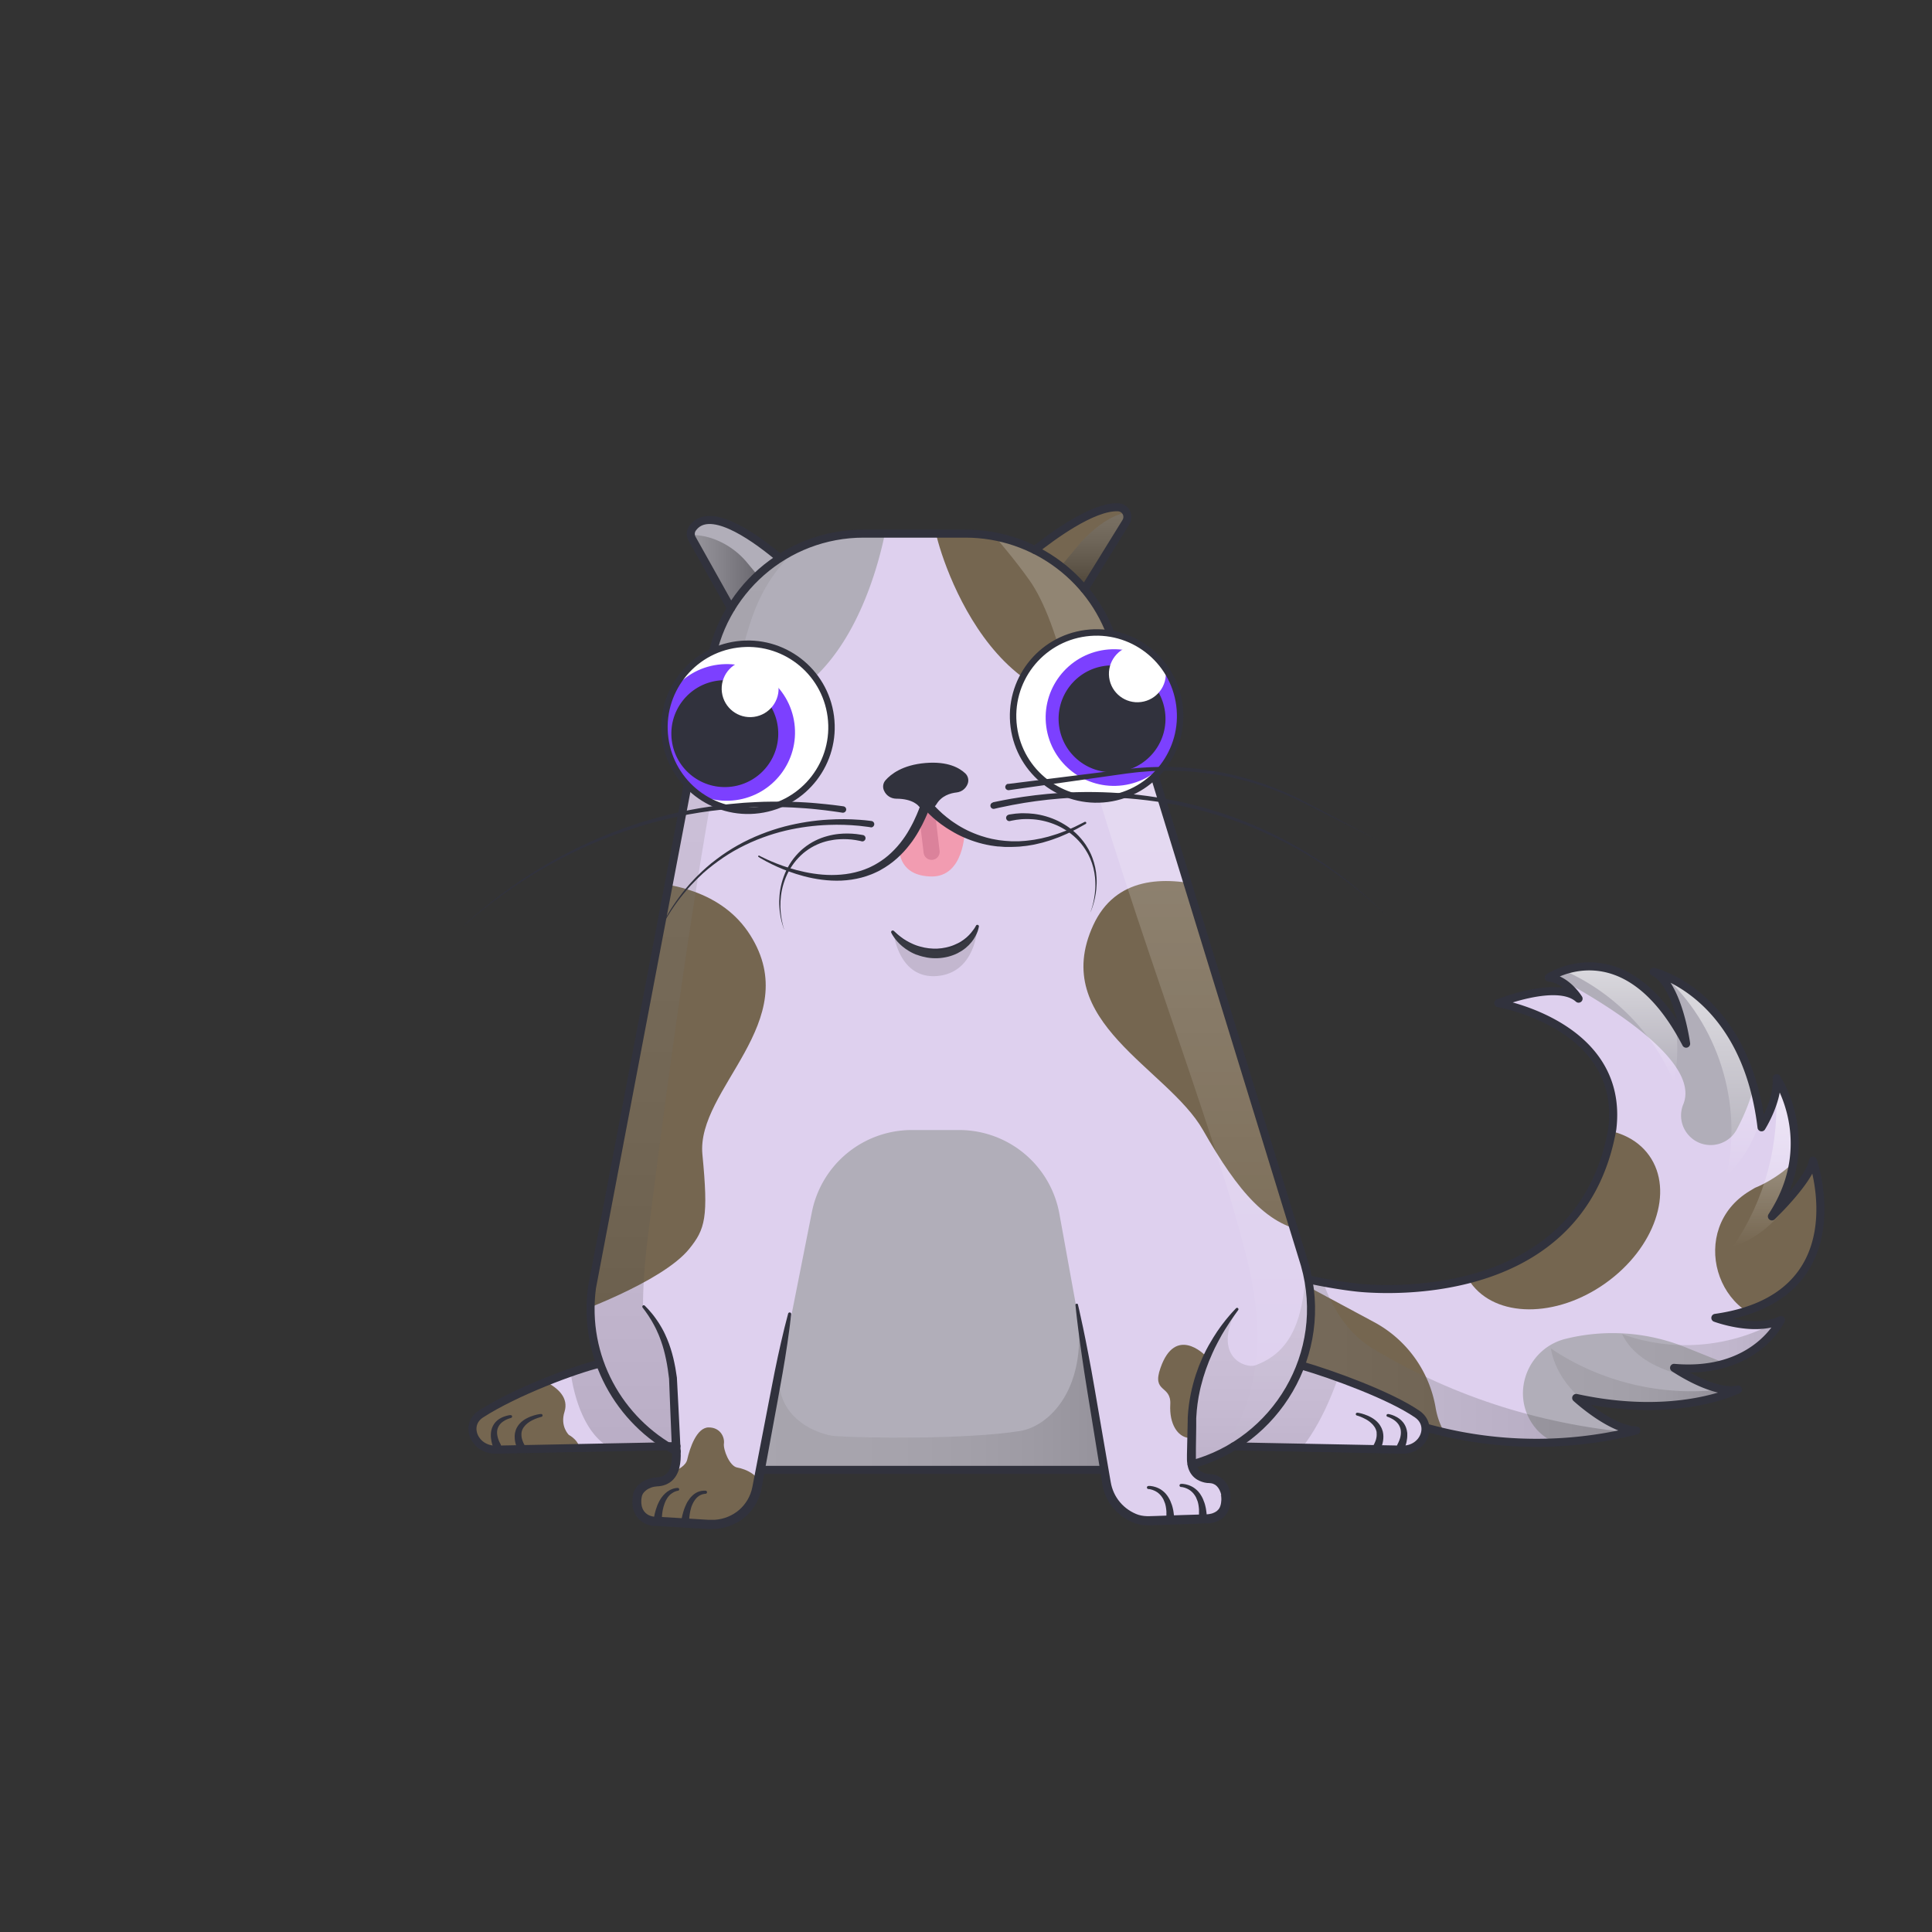 <svg xmlns="http://www.w3.org/2000/svg" viewBox="0 0 3000 3000" xmlns:xlink="http://www.w3.org/1999/xlink"><rect x="0" y="0" width="3000" height="3000" fill="#333333" stroke="none"/><g id="tailFur"><clipPath id="tailFurClipPath"><path d="M1942.6 1959.2c69 30 162.4 39.9 162.4 39.9s347.1 45 398.6-246c19.5-161.9-177.1-195.4-177.1-195.4s91.8-36.7 124.7-7c0 0-18.5-30.3-46.3-32.7 0 0 118.2-79.9 213.3 102.6 0 0-12.3-93-50.5-111.6 0 0 142.5 32.6 167.6 241.5 0 0 26.3-41.6 23.4-76.4 0 0 67.9 99.8-7.3 214.7 0 0 58.9-56.3 63.7-86.5 0 0 73.9 212.1-151.5 244.1 0 0 61.2 22.9 101.8 3.3 0 0-39.1 85.3-165.9 74.3 0 0 61.7 42.1 99.3 33.5 0 0-93.2 47.7-251.3 13.2 0 0 53.6 49.5 93.2 50.5l-10.5 2.6a635.5 635.5 0 0 1-345.6-16.1l-151-50.4-90.9-37.1v-161z" fill="none" stroke="#31323d" stroke-linecap="round" stroke-linejoin="round" stroke-width="12.5"></path></clipPath><g clip-path="url(#tailFurClipPath)"><path fill="#ded0ee" d="M1904 1480.4h939v765.57h-939z"></path><path d="M2379.2 2210.6c13.7 20.5 36.8 35.8 74.9 37l306-98.1-143.3-57.6a302.9 302.9 0 0 0-185.6-13c-58 14.3-85.2 82.1-52 131.7z" fill="#b1aeb9"></path><path d="M2133.4 2052.8a186.5 186.5 0 0 1 95.9 133.5l.2 1.2c8.5 46.6 42 70.9 42 70.9l-355.7 7.4 33.2-312z" fill="#756650"></path><path d="M2384.6 1500.6s265.4 126.7 229.1 214.4a45.6 45.6 0 0 0 7.5 46.7c20.9 24.8 60.2 20.7 75.6-7.8 37.1-68.8 74.4-198.6-35.2-358.4z" fill="#b1aeb9"></path><path d="M2725.2 1844.4s129.5-48 105.5-186l36 186-90.1 210h-.3c-113.2 2.6-156.3-146.8-59.3-205.1z" fill="#756650"></path><ellipse cx="2422.2" cy="1893.1" rx="170.2" ry="122.2" transform="rotate(-35.4 2421.987 1893.136)" fill="#756650"></ellipse></g><g id="tailShadow"><defs><clipPath id="tailShadowClipPath"><path fill="none" d="M1942.6 1959.2c69 30 162.4 39.9 162.4 39.9s347.1 45 398.6-246c19.5-161.9-177.1-195.4-177.1-195.4s91.8-36.7 124.7-7c0 0-18.5-30.3-46.3-32.7 0 0 118.2-79.9 213.3 102.6 0 0-12.3-93-50.5-111.6 0 0 142.5 32.6 167.6 241.5 0 0 26.3-41.6 23.4-76.4 0 0 67.9 99.8-7.3 214.7 0 0 58.9-56.3 63.7-86.5 0 0 73.9 212.1-151.5 244.1 0 0 61.2 22.9 101.8 3.3 0 0-39.1 85.3-165.9 74.3 0 0 61.7 42.1 99.3 33.5 0 0-93.2 47.7-251.3 13.2 0 0 53.6 49.5 93.2 50.5l-10.5 2.6a635.5 635.5 0 0 1-345.6-16.1l-151-50.4-90.9-37.1v-161z"></path></clipPath><linearGradient id="tailShadowGradient" x1="2504.56" x2="2504.56" y1="1680.75" y2="1448.67" gradientUnits="userSpaceOnUse"><stop offset="0" stop-color="#fff" stop-opacity="0"></stop><stop offset=".72" stop-color="#fff"></stop></linearGradient><linearGradient id="tailShadowGradient2" x1="1665.26" x2="2549.1" y1="2120.22" y2="2120.22" gradientUnits="userSpaceOnUse"><stop offset="0" stop-color="gray"></stop><stop offset=".27" stop-color="#7d7d7d"></stop><stop offset=".46" stop-color="#747474"></stop><stop offset=".64" stop-color="#646464"></stop><stop offset=".8" stop-color="#4d4d4d"></stop><stop offset=".95" stop-color="#303030"></stop><stop offset="1" stop-color="#242424"></stop></linearGradient><linearGradient id="tailShadowGradient3" x1="2662.04" x2="2662.04" y1="1826.32" y2="1468.7" href="#tailShadowGradient" xlink:href="#tailShadowGradient"></linearGradient><linearGradient id="tailShadowGradient4" x1="2751.27" x2="2751.27" y1="1935.67" y2="1592.06" href="#tailShadowGradient" xlink:href="#tailShadowGradient"></linearGradient><linearGradient id="tailShadowGradient5" x1="2518.86" x2="2807.7" y1="2094.95" y2="2094.95" href="#tailShadowGradient2" xlink:href="#tailShadowGradient2"></linearGradient><linearGradient id="tailShadowGradient6" x1="2408.12" x2="2697.59" y1="2162.15" y2="2162.15" href="#tailShadowGradient2" xlink:href="#tailShadowGradient2"></linearGradient></defs><g style="isolation:isolate"><path fill="none" d="M3000 3010L0 3000V0l3000 10v3000"></path><path fill="none" d="M3000 3010L0 3000V0l3000 10v3000"></path><g clip-path="url(#tailShadowClipPath)" data-name="TAIL 02"><path fill="url(#tailShadowGradient)" d="M2413.6 1500.9c82.9 31.3 151.8 98 185.8 179.8 7.6-39.8 7.4-81.7-5-120.3s-37.8-73.7-73-93.9-80.2-24.3-116.8-6.8" opacity=".5" style="mix-blend-mode:overlay"></path><path fill="url(#tailShadowGradient3)" d="M2581.6 1513.1c86.1 76.2 125.5 201.4 98.7 313.2 49.5-46 69.9-118.6 59.7-185.4s-48.5-127.4-99.1-172.2" opacity=".5" style="mix-blend-mode:overlay"></path><path fill="url(#tailShadowGradient4)" d="M2756.9 1685.6c7.8 87.6-16 177.7-66 250.1 63.9-20.6 108-84 118-150.4s-9.7-134.4-41.9-193.3" opacity=".5" style="mix-blend-mode:overlay"></path><path fill="url(#tailShadowGradient2)" d="M2042 1944.9c13.2 65.6 41.6 120.5 90.7 149.8 128.8 76.8 266.9 119.3 416.4 131.2.7 41.4-25.3 79.9-59.4 103.5s-75.3 34.3-116.1 41.5c-194.7 34.1-402.2-7.1-567.5-115.6-56.1-36.8-109.5-84.1-131.1-147.6-20.8-61.3-7.3-133.1 34.4-182.6s110.1-75.1 174.1-64.9" opacity=".25" style="mix-blend-mode:multiply"></path><path fill="url(#tailShadowGradient5)" d="M2753.1 2055.2c-71.1 38-158.6 44.1-234.2 16.3 9.3 20.4 27.2 35.9 46.9 46.4s41.6 16.6 63.2 22.4c28.7 7.7 58 15.1 87.7 13.7s60.3-13 77.9-36.9 18.3-61.1-3.5-81.3" opacity=".25" style="mix-blend-mode:multiply"></path><path fill="url(#tailShadowGradient6)" d="M2672.3 2157.6c-91.9 11.2-187.6-11.9-264.2-63.8 7.8 45.4 43.4 81.8 83.4 104.6 52.2 29.8 116.2 41.3 173.8 24.1 13.9-4.2 29-11.8 32.3-25.9" opacity=".25" style="mix-blend-mode:multiply"></path></g></g></g></g><g id="tail"><path d="M1942.6 1959.2c69 30 162.4 39.9 162.4 39.9s347.1 45 398.6-246c19.5-161.9-177.1-195.4-177.1-195.4s91.8-36.7 124.7-7c0 0-18.5-30.3-46.3-32.7 0 0 118.2-79.9 213.3 102.6 0 0-12.3-93-50.5-111.6 0 0 142.5 32.6 167.6 241.5 0 0 26.3-41.6 23.4-76.4 0 0 67.9 99.8-7.3 214.7 0 0 58.9-56.3 63.7-86.5 0 0 73.9 212.1-151.5 244.1 0 0 61.2 22.9 101.8 3.3 0 0-39.1 85.3-165.9 74.3 0 0 61.7 42.1 99.3 33.5 0 0-93.2 47.7-251.3 13.2 0 0 53.6 49.5 93.2 50.5l-10.5 2.6a635.5 635.5 0 0 1-345.6-16.1l-151-50.4-90.9-37.1v-161z" fill="none" stroke="#31323d" stroke-linecap="round" stroke-linejoin="round" stroke-width="12.5" data-name="TAIL 02"></path></g><g id="bodyFur"><clipPath id="furClipPath"><path fill="none" d="M1211.5 866.4a240.2 240.2 0 0 1 129.5-37.8h158.2A240.5 240.5 0 0 1 1607 854c24.5-19.2 89.4-68.2 129.3-66.3a15 15 0 0 1 12.1 22.9L1684 914.8a240.5 240.5 0 0 1 47.2 89.2l295.1 960.1a248.1 248.1 0 0 1-6.4 155.9l.8.3c47.5 13.8 136.8 46.1 179.8 75.5 26.1 17.8 10.1 55.9-23.2 55.3l-261.6-5a246.8 246.8 0 0 1-65.3 28c2.8 13.3 12.3 21 28.1 21.9 18.2 1 23.7 18.6 24.5 25.5 2.3 21.2-5.8 34.7-27.9 36.9l-91.8 3a53.5 53.5 0 0 1-22.3-4 71.6 71.6 0 0 1-43.1-54.3l-3.5-20.7h-533.5l-5 26.6a71.4 71.4 0 0 1-8.8 23.9c-13.4 22.8-38.9 35.7-65.3 34.1l-84.3-5c-21.4-1.6-31.9-18.9-27.2-40.4 2.5-11.1 15.1-20.3 30.6-21.1 23.3-1.2 30.3-20.2 29.9-43.6v-3.3q-7.1-3.7-13.9-7.9L770 2251c-33.3.6-49.7-38.2-23.2-55.3 54-34.9 146.4-69.2 184.5-78.3l.6-.2a248.9 248.9 0 0 1-12.6-117.6l182.9-961.4a240.3 240.3 0 0 1 33-93.8l-60.5-108.1a15 15 0 0 1 .9-16c24.9-34.9 89.3 8.5 130.8 42.6z"></path></clipPath><g clip-path="url(#furClipPath)"><path fill="#ded0ee" d="M724.1 562.8h1509.4v1824.09H724.1z"></path><path fill="#b1aeb9" d="M1377.7 808.4s-55.6 397.1-350.9 271.1-16.3-333-16.3-333l251-65.7 11.7 2.2a128.8 128.8 0 0 1 104.6 125.4z"></path><path fill="#756650" d="M1452.2 822.7c7.7 44.9 103.5 351.1 347.9 246.9 295.4-126 16.3-333 16.3-333l-306.2-81.1c-52.7 33.3-65.7 122.3-58 167.2zm-612.9 563.1s239.9-69 325.5 66-84 238.8-74.1 340.9c9.5 97.8 4.5 115.8-20.7 146.8-42.5 52.3-183.6 102-183.6 102zm1158.9 43.7s-231.6-142.9-300.6 7.1 115.6 222 170.3 318 101.3 151.6 168 158.3-37.7-483.4-37.7-483.4z"></path><path fill="#b1aeb9" d="M1156.9 2405.5l103.8-523.4a158.2 158.2 0 0 1 155.2-127.4h73.4a158.2 158.2 0 0 1 155.7 130l90.4 499.1z"></path><path fill="#756650" d="M809.3 2132.1s80.7 16.7 67.3 60c-7.3 22.7 6.7 36 6.7 36s19.3 10 16 26-189.8 19.8-189.8 19.8l-16-127.8zm1061.5-28s-45.6-46.7-68.8 20c-13.9 39.3 16.9 26 15.2 56.7s11.6 50 28.3 52-4.1-83.7 25.3-128.7zm-849.3 188.7s41.6-8.3 45.6-26.3 14.7-50 33.3-50 25 15.7 23.7 25 8.7 35.3 20.7 37.3 40.8 12.4 37.7 39.5-46.4 81.1-46.4 81.1l-166-26.7-5.3-60.2z"></path></g></g><g id="shadow"><defs><clipPath id="shadowClipPath"><path fill="none" d="M1211.5 866.4a240.2 240.2 0 0 1 129.5-37.8h158.2A240.5 240.5 0 0 1 1607 854c24.5-19.2 89.4-68.2 129.3-66.3a15 15 0 0 1 12.1 22.9L1684 914.8a240.5 240.5 0 0 1 47.2 89.2l295.1 960.1a248.1 248.1 0 0 1-6.4 155.9l.8.3c47.5 13.8 136.8 46.1 179.8 75.5 26.1 17.8 10.1 55.9-23.2 55.3l-261.6-5a246.8 246.8 0 0 1-65.3 28c2.8 13.3 12.3 21 28.1 21.9 18.2 1 23.7 18.6 24.5 25.5 2.3 21.2-5.8 34.7-27.9 36.9l-91.8 3a53.5 53.5 0 0 1-22.3-4 71.6 71.6 0 0 1-43.1-54.3l-3.5-20.7h-533.5l-5 26.6a71.4 71.4 0 0 1-8.8 23.9c-13.4 22.8-38.9 35.7-65.3 34.1l-84.3-5c-21.4-1.6-31.9-18.9-27.2-40.4 2.5-11.1 15.1-20.3 30.6-21.1 23.3-1.2 30.3-20.2 29.9-43.6v-3.3q-7.1-3.7-13.9-7.9L770 2251c-33.3.6-49.7-38.2-23.2-55.3 54-34.9 146.4-69.2 184.5-78.3l.6-.2a248.9 248.9 0 0 1-12.6-117.6l182.9-961.4a240.3 240.3 0 0 1 33-93.8l-60.5-108.1a15 15 0 0 1 .9-16c24.9-34.9 89.3 8.5 130.8 42.6z"></path></clipPath><linearGradient id="shadowLinearGradient" x1="1180.91" x2="1714.46" y1="2153.98" y2="2153.98" gradientUnits="userSpaceOnUse"><stop offset="0" stop-color="gray"></stop><stop offset=".27" stop-color="#7d7d7d"></stop><stop offset=".46" stop-color="#747474"></stop><stop offset=".64" stop-color="#646464"></stop><stop offset=".8" stop-color="#4d4d4d"></stop><stop offset=".95" stop-color="#303030"></stop><stop offset="1" stop-color="#242424"></stop></linearGradient><linearGradient id="shadowLinearGradient2" x1="1713.27" x2="1713.27" y1="794.55" y2="927.94" gradientUnits="userSpaceOnUse"><stop offset="0" stop-color="gray"></stop><stop offset=".14" stop-color="#797979"></stop><stop offset=".35" stop-color="#646464"></stop><stop offset=".6" stop-color="#434343"></stop><stop offset=".89" stop-color="#141414"></stop><stop offset="1"></stop></linearGradient><linearGradient id="shadowLinearGradient3" x1="1028.58" x2="1028.58" y1="855.47" y2="2254.41" href="#shadowLinearGradient" xlink:href="#shadowLinearGradient"></linearGradient><linearGradient id="shadowLinearGradient4" x1="1971.82" x2="1971.82" y1="1970.17" y2="2305.13" href="#shadowLinearGradient" xlink:href="#shadowLinearGradient"></linearGradient><linearGradient id="shadowLinearGradient5" x1="1041.15" x2="1175.15" y1="888.73" y2="888.73" href="#shadowLinearGradient2" xlink:href="#shadowLinearGradient2"></linearGradient></defs><g clip-path="url(#shadowClipPath)" style="mix-blend-mode:multiply"><path fill="url(#shadowLinearGradient)" d="M1213.2 2110.7c-22.2 91.8 60.8 117.5 83.2 119.2 41.2 3.1 203.6 5.6 287.7-7.9 43.8-7 109.2-65.4 87.3-196.3l43 256.8h-533.5z" opacity=".2"></path><path fill="url(#shadowLinearGradient3)" d="M1233.2 855.5c-66 66-73.4 124.2-101.7 248-48.7 214.1-107.5 671.9-126.3 823.4a910.2 910.2 0 0 0-6.8 98.4v3.4c23.5 26 47.6 88.8 52.6 176.8l1.3 49s-31.3-.8-81-.8c-62 0-110.8-111.7-79.2-278.2 28.4-149.5-68-915.5-68-915.5l282.1-44.3s16-102.2 127-160.2z" opacity=".2"></path><path fill="url(#shadowLinearGradient4)" d="M1854.3 2157.4s29.9-91.4 66.3-124.9c-39.4 75 14.1 92.7 28.1 87.7 53.7-19.2 75-66.7 79.2-150l65.3 116.3s-55 256-204 214l-38.7-18.1z" opacity=".2"></path><path fill="url(#shadowLinearGradient2)" d="M1781.2 799.5s-38-26-102 41.5l-33.7 40.5 56.1 46.5z" opacity=".4" style="mix-blend-mode:multiply"></path><path fill="url(#shadowLinearGradient5)" d="M1041.2 839.5s27.5-18.9 71.6-.8a122.7 122.7 0 0 1 47.5 35.2l14.9 17.9-37.7 54.9z" opacity=".4" style="mix-blend-mode:multiply"></path></g></g><g id="highlight"><defs><clipPath id="highlightClipPath"><path fill="none" d="M1211.5 866.4a240.2 240.2 0 0 1 129.5-37.8h158.2A240.5 240.5 0 0 1 1607 854c24.5-19.2 89.4-68.2 129.3-66.3a15 15 0 0 1 12.1 22.9L1684 914.8a240.5 240.5 0 0 1 47.2 89.2l295.1 960.1a248.1 248.1 0 0 1-6.4 155.9l.8.3c47.5 13.8 136.8 46.1 179.8 75.5 26.1 17.8 10.1 55.9-23.2 55.3l-261.6-5a246.8 246.8 0 0 1-65.3 28c2.8 13.3 12.3 21 28.1 21.9 18.2 1 23.7 18.6 24.5 25.5 2.3 21.2-5.8 34.7-27.9 36.9l-91.8 3a53.5 53.5 0 0 1-22.3-4 71.6 71.6 0 0 1-43.1-54.3l-3.5-20.7h-533.5l-5 26.6a71.4 71.4 0 0 1-8.8 23.9c-13.4 22.8-38.9 35.7-65.3 34.1l-84.3-5c-21.4-1.6-31.9-18.9-27.2-40.4 2.5-11.1 15.1-20.3 30.6-21.1 23.3-1.2 30.3-20.2 29.9-43.6v-3.3q-7.1-3.7-13.9-7.9L770 2251c-33.3.6-49.7-38.2-23.2-55.3 54-34.9 146.4-69.2 184.5-78.3l.6-.2a248.9 248.9 0 0 1-12.6-117.6l182.9-961.4a240.3 240.3 0 0 1 33-93.8l-60.5-108.1a15 15 0 0 1 .9-16c24.9-34.9 89.3 8.5 130.8 42.6z"></path></clipPath><linearGradient id="highlightLinearGradient" x1="1844.99" x2="1844.99" y1="2256.39" y2="835.98" gradientUnits="userSpaceOnUse"><stop offset="0" stop-color="#fff" stop-opacity="0"></stop><stop offset=".72" stop-color="#fff"></stop></linearGradient></defs><g clip-path="url(#highlightClipPath)" opacity=".2" style="mix-blend-mode:overlay"><path fill="url(#highlightLinearGradient)" d="M1547.8 836.6s29 33.5 51 64.8 44.1 86.3 65.6 181c58.9 258.7 229.4 683.2 275.5 888s-51.2 286-51.2 286l61.1-35.5s63-74.8 72.5-107.6c20.8-71.9 139-33 117.2-147.7-31.7-166.5-305.7-970.5-305.7-970.5s-123.4-29.9-151.2-79.3c-20.7-36.8-73.2-64.7-124.1-79.9z"></path></g></g><g id="body"><path fill="none" stroke="#31323D" stroke-width="12.5" stroke-miterlimit="10" d="M1714.5 2282.4h-533.6m-130.2-28.7c-89.2-47.1-145.7-146.2-131.5-254.1l182.9-961.4c15.8-119.9 118-209.6 238.9-209.6h158.2c107.8 0 202.5 71.6 231.9 175.4l295.1 960.1c39 137.9-45.2 275-175.8 309.9" stroke-linecap="round"></path><path fill="#31323D" d="M1228.6 2040.8c-1.7 15.3-3.8 30.4-6 45.6l-3.5 22.7-3.8 22.6c-2.6 15.1-5.4 30.1-8.1 45.2l-8.3 45.1-16.6 90.3c-.8 4.1-2 8.2-3.5 12.1-1.5 3.9-3.3 7.8-5.4 11.4-4.2 7.3-9.6 13.9-16 19.4-12.9 11.1-29 17.6-45.9 18.8l-6.3.2h-6.1l-11.5-.7-22.9-1.3-45.8-2.8h-4.7l-1.8-.3c-2.3-.4-4.5-1-6.7-1.7-4.6-1.6-8.7-4.1-12.3-7.3-3.6-3.3-6.4-7.3-8.3-11.7-1.8-4.3-2.9-8.9-3.1-13.5-.2-4.4.1-8.9 1-13.2l.2-.8v-1.7l.3-1.1c.4-1.2.9-2.4 1.5-3.6 1.1-2.2 2.5-4.3 4.1-6.2 3.1-3.6 6.8-6.6 11-8.8 4-2.1 8.3-3.6 12.7-4.5 2.2-.4 4.4-.8 6.6-.9l2.7-.2 2.1-.3c1.5-.3 2.9-.7 4.3-1.2 1.3-.5 2.6-1.1 3.8-1.9 4.6-3 7.7-8.4 9.4-14.8 1.6-6.8 2.2-13.8 1.8-20.8l-.9-22.9-1.9-45.9c-.6-15.3-1.3-30.6-1.8-45.9v.5c-.6-5-1.3-9.9-2-14.9-.4-2.5-.8-4.9-1.2-7.4s-.9-4.9-1.4-7.3-1-4.9-1.6-7.3l-1.8-7.2c-1.3-4.8-2.7-9.5-4.4-14.2-.8-2.3-1.7-4.6-2.6-6.9s-1.8-4.6-2.9-6.8l-1.5-3.4-1.6-3.3-1.7-3.3-1.8-3.3-1.8-3.2-1.9-3.2-4-6.3c-1.4-2.1-2.8-4.1-4.3-6.2l-2.2-3-2.3-3c-.8-.9-.7-2.3.2-3.2s2.3-.7 3.2.2l5.4 5.6c1.7 1.9 3.4 3.9 5.1 5.9 1.7 2 3.3 4 4.8 6.1l2.3 3.2 2.2 3.2c1.5 2.2 2.9 4.3 4.2 6.6l2 3.4 1.9 3.4c1.3 2.3 2.4 4.6 3.5 7 1.1 2.4 2.2 4.7 3.2 7.2 2 4.8 3.8 9.7 5.4 14.7 1.6 5 3 10 4.2 15 .6 2.5 1.2 5.1 1.7 7.6s1.1 5.1 1.5 7.6c.9 5.1 1.7 10.2 2.4 15.3v.5c.9 15.3 1.6 30.6 2.4 45.8l2.3 45.8 1.1 22.9c.2 4.1.2 8.2-.1 12.3-.3 4.2-.9 8.4-1.9 12.5-.5 2.1-1.2 4.2-2 6.3-.9 2.1-1.9 4.2-3.1 6.2-2.5 4.1-5.8 7.7-9.8 10.4-4 2.6-8.5 4.5-13.2 5.3l-3.5.5-3 .2c-1.6.1-3.1.3-4.7.6-3.1.6-6 1.7-8.8 3.2-2.6 1.4-5 3.3-6.9 5.5-.9 1-1.6 2.1-2.2 3.3-.6 1.2-1 2.4-1.2 3.7-.7 3.2-.9 6.4-.7 9.6.2 3 .8 5.9 2 8.7 1.1 2.6 2.8 5 4.9 6.9 2.1 1.9 4.6 3.4 7.3 4.3 1.4.5 2.9.8 4.4 1.1l1 .2h3.9l45.8 2.7 22.9 1.4 11.5.7h10.5c13.8-.9 27-6.2 37.6-15.2 5.2-4.5 9.6-9.8 13.1-15.7 3.5-6 6-12.4 7.4-19.2l17.4-90.1 8.7-45.1c2.9-15 5.8-30 8.8-45l4.7-22.5 5-22.4c3.4-14.9 7-29.8 11-44.6.2-1.4 1.4-2.3 2.7-2.2s2.4 1.5 2.2 2.9z"></path><path fill="#31323D" d="M1095.2 2319.6h-.5l-1.7.2c-2 .3-4 1-5.8 2-2.6 1.4-4.8 3.2-6.7 5.5-1.1 1.3-2 2.6-2.9 4-.9 1.5-1.7 3-2.4 4.6l-.5 1.2-.5 1.2-.5 1.2-.4 1.3c-.5 1.7-.9 3.4-1.3 5l-.5 2.4c-.2.8-.3 1.6-.4 2.4s-.4 3-.6 4.4-.2 2.6-.3 3.7-.1 2.1-.2 2.9v2.7c.2 3.5-2.4 6.5-5.9 6.7-3.5.2-6.5-2.4-6.7-5.9 0-.5 0-1 .1-1.5 0-.3.1-.5.1-.8l.5-2.7c.2-.9.3-1.9.6-3.1s.5-2.6.9-4.1.8-3.1 1.3-4.8l.8-2.6.9-2.7c.7-1.8 1.4-3.7 2.3-5.5l.6-1.4.7-1.4.7-1.4.8-1.4c1.1-1.8 2.3-3.5 3.6-5.2 1.3-1.6 2.7-3.1 4.2-4.5 2.7-2.5 5.9-4.5 9.4-5.8 2.5-.9 5.1-1.4 7.7-1.5h3.1c1.3.1 2.3 1.3 2.2 2.7-.2 1.4-1.4 2.3-2.7 2.2zm-42.5-4.7h-.6l-1.6.4-2.5.9-.7.3-.8.4-1.6.9-1.7 1.1-1.7 1.3-.9.7-.8.8-1.6 1.7-1.5 2-.7 1-.6 1.1-1.3 2.2-1.1 2.4c-.3.8-.7 1.6-1 2.4l-.8 2.5-.8 2.4-.6 2.5c-.4 1.5-.8 3.1-1 4.7l-.6 4.3c-.2 1.2-.3 2.5-.3 3.7l-.2 2.8-.2 2.5v.4c.2 3.5-2.5 6.4-6 6.6-3.5.2-6.4-2.5-6.6-6 0-.5 0-.9.1-1.4 0-.3.1-.5.1-.8l.5-2.7.6-3.1c.3-1.2.4-2.5.9-4l1.3-4.7c.5-1.8 1.1-3.5 1.8-5.2l1-2.7 1.3-2.7 1.3-2.7c.5-.9 1.1-1.8 1.6-2.7l1.7-2.6 1.9-2.4.9-1.2 1.1-1.1 2.1-2.1 2.2-1.8 1.1-.9 1.2-.7 2.2-1.4 2.2-1.1 2.1-.8 1-.4 1-.3c1.1-.3 2.1-.5 3.2-.7l2.2-.2h.8c1.2-.1 2.3.8 2.4 2 .1 1.2-.8 2.3-2 2.4zm621-289.7l2.2 9.4c1.4 6.1 3.4 15.1 5.8 26.6 1.2 5.7 2.5 12.1 3.9 19l4.4 22.5 4.8 25.6 5 28.4 23.3 135.3c1.1 6.1 2 12.8 3.6 17.8 1.7 5.5 4.1 10.8 7.2 15.7 6.3 10 15.3 18.1 25.9 23.4l4.1 1.9 1.1.4 1 .4 2 .7c2.7.8 5.6 1.4 8.4 1.7l4.3.3h4.6l10-.3 40.1-1.4 39.4-1.2 2.5-.3 1.2-.2.9-.2 1.9-.4 1.9-.6c2.4-.8 4.5-2 6.5-3.5 1.8-1.5 3.3-3.3 4.3-5.4.2-.6.6-1.1.7-1.7l.6-1.8c.4-1.3.6-2.6.8-3.9.2-1.4.3-2.7.4-4.1v-2.1s0-1.4-.1-2.2l-.2-2.2v-.3c0 .2-.2.3-.3.2-.2 0-.3-.2-.2-.3 0-.2.2-.3.3-.2.1 0 .2.1.2.2v-1.6l-.2-.8-.2-.9c-.1-.6-.4-1.3-.6-1.9-1.7-5-4.7-9.3-8.4-11.7-2-1.2-4.1-2-6.4-2.3l-1.8-.2-2.6-.2h-1.2l-1.5-.2-2.9-.5c-3.8-.9-7.5-2.3-10.9-4.2-3.5-2-6.6-4.7-9.1-8-2.4-3.1-4.1-6.7-5.3-10.4-1-3.5-1.7-7.1-1.9-10.7-.1-.9-.1-1.7-.1-2.6v-7.2l.2-9.1.8-35.4.2-8.6v-4.6l.3-4.2.3-4.2c.1-1.4.2-2.7.4-4.2l1-8.4c1.5-10.6 3.6-21.1 6.4-31.5 2.5-9.5 5.6-18.8 9.1-28l2.7-6.4c.9-2.1 1.7-4.2 2.7-6.2l2.8-5.9c.9-1.9 1.8-3.9 2.8-5.7l2.9-5.4 1.4-2.6 1.5-2.5 2.9-4.9c.9-1.6 1.8-3.2 2.8-4.7l5.6-8.7 5.4-7.7 2.6-3.5 2.5-3.2c1.6-2.1 3.1-4.1 4.6-5.8l4.1-4.9 3.5-4 6.6-7.1c.8-.9 2.2-1.1 3.1-.3.9.8 1.1 2.2.3 3.1l-5.6 7.8c-3.6 5.1-8.8 12.6-14.9 22.5l-4.7 7.8-4.8 8.8c-.9 1.5-1.7 3.1-2.5 4.7l-2.5 4.9-1.3 2.5-1.2 2.6-2.5 5.4c-7.4 16.3-13.4 33.2-17.7 50.6l-.9 3.6-.4 1.8-.4 1.8-1.5 7.4-.4 1.9-.3 1.9-.6 3.8-.6 3.9-.3 1.9-.2 1.9-.9 7.8c-.2 1.3-.2 2.7-.3 4.1l-.3 4.2-.3 4.2v12.5l-.5 35.4v15.8s0 1.4.1 2c.2 2.5.7 5.1 1.4 7.5.7 2.2 1.8 4.3 3.2 6.2 2.7 3.6 6.9 5.8 12 6.9l1.8.3.9.2h1.2l2.2.2 3 .3c4.1.6 8.1 2 11.7 4.2 3.5 2.2 6.6 5.1 9 8.5 2.3 3.2 4.1 6.8 5.4 10.5.3.9.6 1.8.8 2.8l.4 1.4.3 1.6v2.9l.2 2.7c.1.9.1 1.8.1 2.8s.1 1.8 0 2.8c-.1 1.9-.2 3.8-.5 5.7-.3 2-.7 3.9-1.2 5.8l-1 2.9c-.3 1-.8 1.9-1.3 2.9-1.9 3.9-4.6 7.3-7.9 10.1-3.3 2.6-6.9 4.7-10.9 6l-2.8.9-3 .7-1.5.3-1.3.2-2.5.3h-5.7l-5 .2-10 .4-20.1.7-40.1 1.3-10 .3h-5.4l-5.6-.4c-3.7-.4-7.4-1.2-11-2.3l-2.7-.9-1.4-.5-1.2-.5-4.9-2.3c-12.9-6.5-23.7-16.4-31.4-28.6-3.8-6-6.7-12.4-8.7-19.2l-.7-2.6-.3-1.3c-.1-.4-.2-.9-.3-1.3l-.5-2.3-.2-1.2v-1.4l-1.5-9.3-22-135.6-4.5-28.5-3.8-25.7-3.2-22.7c-1-7-1.8-13.4-2.5-19.3-1.5-11.6-2.5-20.8-3.2-27.1l-1-9.6c.4-1.1 1.7-1.7 2.8-1.3.4.1.7.4 1 .7z"></path><path fill="#31323D" d="M1783.2 2307.4h3.2c2.7.3 5.4.8 8 1.7 1.8.6 3.5 1.3 5.1 2.1 1.9.9 3.6 2 5.3 3.3 1.8 1.3 3.5 2.9 5 4.5.7.9 1.5 1.7 2.2 2.7l1 1.4 1 1.5c1.2 1.9 2.4 4 3.3 6.1.9 2 1.7 4.1 2.4 6.2.4 1 .6 2 .9 3s.5 2 .7 2.9l.6 2.8.4 2.6c.3 1.7.4 3.2.6 4.6s.3 2.5.3 3.5l.2 3.1c-.2 3.5-3.1 6.2-6.6 6-3-.1-5.4-2.3-5.9-5.2v-1l.2-2.7c.1-.9.1-1.9.1-3.1s.1-2.6 0-4v-2.3l-.2-2.4c-.1-.8-.2-1.7-.3-2.5s-.2-1.8-.4-2.6c-.3-1.8-.8-3.6-1.3-5.3-.6-1.8-1.3-3.5-2.1-5.2l-.6-1.3-.7-1.2c-.4-.8-1-1.6-1.5-2.3-1-1.5-2.2-2.8-3.5-4.1-2.3-2.3-5-4.1-8-5.5-2.1-1-4.3-1.7-6.6-2.2l-1.9-.3h-.7c-1.3.1-2.4-1-2.5-2.3s1-2.4 2.3-2.5zm50.6-3.2h3.2c2.7.3 5.4.8 8 1.7 1.8.6 3.5 1.3 5.1 2.1 1.9.9 3.6 2 5.3 3.3 1.8 1.3 3.5 2.9 5 4.5.7.9 1.5 1.7 2.2 2.7l1 1.4 1 1.5c1.2 1.9 2.4 4 3.3 6.1.9 2 1.7 4.1 2.4 6.2.4 1 .6 2 .9 3s.5 2 .7 2.9l.6 2.8.4 2.6c.3 1.7.4 3.2.6 4.6s.3 2.5.3 3.5l.2 3.1c.5 3.4-2 6.6-5.4 7.1-3.4.5-6.6-2-7.1-5.4-.1-.5-.1-1.1 0-1.6v-.3l.2-2.7c.1-.9.1-1.9.1-3.1s.1-2.6 0-4v-2.3l-.2-2.4c-.1-.8-.2-1.7-.3-2.5s-.2-1.8-.4-2.6c-.3-1.8-.8-3.6-1.3-5.3-.6-1.8-1.3-3.5-2.1-5.2l-.6-1.3-.7-1.2c-.4-.8-1-1.6-1.5-2.3-1-1.5-2.2-2.8-3.5-4.1-2.3-2.3-5-4.1-8-5.5-2.1-1-4.3-1.7-6.6-2.2l-1.9-.3h-.7c-1.3.1-2.4-1-2.5-2.3s1-2.4 2.3-2.5z"></path><path fill="none" stroke="#31323D" stroke-width="12.5" stroke-miterlimit="10" d="M1206.2 862.9c-41.5-34.1-105.9-77.5-130.8-42.6-3.4 4.7-3.7 10.9-.9 16l60.5 108.1m472-90.4c24.5-19.2 89.4-68.2 129.3-66.3 8.3.4 14.7 7.4 14.3 15.6-.1 2.6-.9 5.1-2.2 7.3L1684 914.8M931.3 2117.4c-38.1 9.1-130.4 43.4-184.5 78.3-26.5 17.1-10.1 55.9 23.2 55.3l280.4-5.5" stroke-linecap="round"></path><path fill="#31323D" d="M840.5 2200.1l-.7.2-2 .6-3.1 1-4 1.5-4.5 2.1c-1.6.8-3.2 1.8-4.7 2.8-1.6 1.1-3 2.2-4.4 3.5-1.4 1.3-2.6 2.7-3.7 4.2l-.8 1.1-.7 1.2c-.4.8-.8 1.6-1.1 2.4-.2.4-.3.8-.4 1.2l-.3 1.2c-.2.8-.3 1.6-.4 2.4v3.6c0 .4.1.8.1 1.2 0 .7.1 1.5.3 2.2.2.7.3 1.4.5 2.1.3 1.2.7 2.4 1.2 3.6.4 1 .8 1.9 1.2 2.8l1.2 2.4.2.3c1.3 3.2-.3 6.9-3.5 8.2-2.9 1.2-6.2 0-7.8-2.7l-.3-.7-1.1-3.1c-.4-1-.7-2.2-1.1-3.7-.4-1.6-.8-3.3-1-4.9-.1-.9-.2-1.9-.3-2.9-.1-1.1-.1-2.1-.1-3.2v-1.7l.2-1.7c.1-.6.1-1.2.2-1.7l.4-1.8c.3-1.2.6-2.4 1-3.5.2-.6.4-1.1.7-1.7l.8-1.7c.6-1.1 1.3-2.2 2-3.2l1.1-1.5 1.2-1.4c1.6-1.8 3.4-3.5 5.4-4.9 1.8-1.4 3.8-2.6 5.8-3.6 1.9-1 3.8-1.8 5.7-2.6l5.2-1.8 4.4-1.2 3.5-.7 2.3-.3h.8c1.2-.2 2.4.6 2.6 1.8.2 1.2-.6 2.4-1.8 2.6h-.2zm-47.5 2h-.6l-1.7.5c-2 .7-4 1.5-5.9 2.5-1.2.7-2.4 1.4-3.6 2.2-1.2.9-2.4 1.8-3.5 2.9-1.1 1.1-2.1 2.4-2.9 3.7-.8 1.3-1.5 2.7-2 4.2-.2.7-.4 1.5-.6 2.2-.1.8-.3 1.5-.3 2.3-.1 1.5-.1 3.1.1 4.6.2 1.4.4 2.9.8 4.3s.7 2.7 1.2 3.9l.6 1.7.7 1.5.6 1.3.6 1.1 1.1 2.1v.2c1.2 3.3-.5 6.9-3.7 8.1-2.8 1-5.9 0-7.5-2.5l-.3-.8-.9-2.7-.5-1.4-.5-1.7-.5-1.9c-.2-.7-.3-1.4-.5-2.2s-.6-3.3-.8-5.1c-.2-2-.3-3.9-.2-5.9.1-2.1.3-4.2.8-6.3.2-1.1.6-2.1.9-3.2.4-1.1.8-2.1 1.3-3.1 1-2 2.2-3.9 3.6-5.6 1.4-1.6 2.9-3 4.5-4.3 1.5-1.1 3.1-2.1 4.8-3 1.5-.8 3-1.4 4.6-2 2.3-.9 4.7-1.5 7.1-2l2-.3h.8c1.2-.2 2.4.6 2.6 1.8.2 1.2-.6 2.4-1.8 2.6h-.4v.3z"></path><path fill="none" stroke="#31323D" stroke-width="12.5" stroke-miterlimit="10" d="M2020.7 2120.2c47.5 13.8 136.8 46.1 179.8 75.5 26.1 17.8 10.1 55.9-23.2 55.3l-261.6-5.1" stroke-linecap="round"></path><path fill="#31323D" d="M2107.6 2193.7h.8l2.3.4 3.5.8 4.5 1.4 5.2 2c1.9.8 3.8 1.8 5.6 2.8 2 1.1 3.9 2.4 5.7 3.8 1.9 1.5 3.7 3.2 5.3 5.1l1.2 1.5 1.1 1.6c.7 1.1 1.3 2.2 1.9 3.3.3.6.5 1.2.8 1.7s.5 1.2.7 1.8l.6 1.8.3.9.2.9c.3 1.2.5 2.3.6 3.5.1 1.1.2 2.3.2 3.4 0 2.1-.1 4.1-.4 6.2-.2 1.7-.6 3.4-1 5-.4 1.5-.7 2.8-1.1 3.7l-1.1 3.2c-1.6 3.1-5.3 4.4-8.5 2.8-2.5-1.3-3.9-4.1-3.3-6.9l.3-.7.2-.3 1.2-2.4c.4-.8.7-1.7 1.2-2.8s.8-2.3 1.2-3.7c.4-1.4.6-2.9.8-4.4.1-.8.1-1.6.1-2.4 0-.8 0-1.7-.1-2.5v-1.2l-.2-1.3c-.1-.4-.2-.8-.4-1.3-.1-.4-.2-.9-.4-1.3-.3-.9-.7-1.7-1.1-2.5l-.7-1.2-.8-1.2c-1.1-1.6-2.3-3.1-3.7-4.4-1.4-1.4-2.8-2.6-4.4-3.8-1.5-1.1-3.1-2.1-4.7-3l-4.5-2.3c-2.3-1.1-4.7-2.1-7.1-2.9l-2-.6-.7-.2h-.1c-1.2-.4-1.8-1.6-1.5-2.7.3-1 1.3-1.7 2.3-1.6zm47.5 2h.8l2.1.4c2.4.6 4.8 1.4 7.1 2.4 1.5.7 3 1.4 4.5 2.3 1.6 1 3.2 2.1 4.7 3.3 1.6 1.4 3.1 2.9 4.4 4.5 2.1 2.6 3.7 5.6 4.8 8.8.4 1.1.6 2.2.9 3.2s.4 2.2.6 3.3.3 2.2.2 3.2.1 2.1 0 3.1l-.2 2.9c-.3 1.8-.5 3.6-.8 5.2l-.5 2.3-.6 2-.5 1.8-.5 1.4-.9 2.7c-1.6 3.1-5.3 4.4-8.5 2.8-2.5-1.3-3.9-4.1-3.3-6.9l.3-.7v-.3l1.1-2.2.6-1.2.6-1.4.7-1.6.6-1.7c.5-1.2.8-2.6 1.2-4l.4-2.2c.2-.7.2-1.5.3-2.3s.1-1.5.1-2.3-.1-1.6-.1-2.4-.2-1.6-.3-2.4c-.2-.8-.4-1.5-.6-2.3-.5-1.5-1.2-3-2-4.4-.8-1.4-1.8-2.7-2.9-3.9-1.1-1.2-2.3-2.2-3.5-3.2-1.1-.9-2.4-1.7-3.6-2.4-1.9-1.1-3.9-2.1-5.9-2.9l-1.7-.6-.6-.2h-.1c-1-.6-1.4-2-.8-3 .4-.7 1.1-1.1 1.9-1.1z"></path></g><g id="eye"><defs><clipPath id="eyeClipPath"><circle cx="1703.3" cy="1110.7" r="129.7" fill="#fff" stroke="#31323d" stroke-width="10" stroke-miterlimit="10" transform="translate(-130.9 232.9) rotate(-7.5)" stroke-linecap="round"></circle></clipPath><clipPath id="eyeClipPath2"><circle cx="1162" cy="1128.5" r="129.7" fill="#fff" stroke="#31323d" stroke-width="10" stroke-miterlimit="10" transform="translate(-137.9 162.1) rotate(-7.5)" stroke-linecap="round"></circle></clipPath></defs><circle cx="1703.3" cy="1110.7" r="129.7" fill="#fff" transform="translate(-130.9 232.9) rotate(-7.5)"></circle><g clip-path="url(#eyeClipPath)"><circle cx="1730.3" cy="1113.2" r="106.1" fill="#7c40ff" transform="translate(-131 236.4) rotate(-7.5)"></circle><circle cx="1727.3" cy="1115.1" r="83" fill="#31323d" transform="translate(-131.3 236.1) rotate(-7.5)"></circle><circle cx="1766.6" cy="1045.2" r="44.2" fill="#fff" transform="translate(-121.8 240.6) rotate(-7.5)"></circle></g><circle cx="1703.3" cy="1110.7" r="129.7" fill="none" stroke="#31323d" stroke-width="10" stroke-miterlimit="10" transform="translate(-130.9 232.9) rotate(-7.5)" stroke-linecap="round"></circle><circle cx="1162" cy="1128.5" r="129.7" fill="#fff" transform="translate(-137.9 162.1) rotate(-7.5)"></circle><g clip-path="url(#eyeClipPath2)"><circle cx="1129" cy="1136.6" r="106.1" fill="#7c40ff" transform="translate(-139.3 157.8) rotate(-7.5)"></circle><circle cx="1126" cy="1138.5" r="83" fill="#31323d" transform="translate(-139.5 157.4) rotate(-7.5)"></circle><circle cx="1165.3" cy="1068.6" r="44.2" fill="#fff" transform="translate(-130 162) rotate(-7.5)"></circle></g><circle cx="1162" cy="1128.5" r="129.7" fill="none" stroke="#31323d" stroke-width="10" stroke-miterlimit="10" transform="translate(-137.9 162.1) rotate(-7.5)" stroke-linecap="round"></circle></g><g id="mouth"><path fill="#F29CB1" d="M1396.7 1320.2s-1.1 40.1 49.6 40.8 51.7-69.9 51.7-69.9l-61.2-34.5-40.1 63.6z"></path><path fill="none" stroke="#DB829B" stroke-width="25" stroke-linecap="round" stroke-miterlimit="10" d="M1439.2 1261l7.4 61.7"></path><path fill="#31323D" d="M1447.3 1246.8l.4.6.5.6.8.9c1.2 1.4 2.9 3.4 5.4 5.9s5.5 5.5 9.1 8.7 8 6.7 12.8 10.3c2.5 1.7 5 3.6 7.8 5.3l4.2 2.7 4.4 2.6c6.3 3.6 12.9 6.8 19.6 9.5 3.5 1.5 7.1 2.7 10.8 4l5.6 1.7c1.9.6 3.8 1.2 5.7 1.6l5.8 1.4 5.9 1.1 3 .5 1.5.3 1.5.2 6.1.7 3 .3 3 .2 6.1.4h12.1l6-.4 3-.2 3-.3 5.8-.7 2.9-.4 2.9-.4 11.1-2.1 10.6-2.6c1.7-.4 3.4-.9 5-1.5l4.9-1.5 4.7-1.5 4.4-1.6 8.3-3.1 3.8-1.6 3.6-1.6 6.5-2.9 2.8-1.4 2.6-1.3 10.2-5.1h.1c1-.2 1.9.4 2.2 1.3.1.6-.1 1.3-.6 1.8l-10.1 5.6-2.5 1.4-2.8 1.5-6.4 3.2-3.6 1.8c-1.2.6-2.5 1.3-3.8 1.8l-8.3 3.6-4.5 1.9-4.7 1.7-4.9 1.8c-1.7.6-3.3 1.2-5.1 1.7l-10.7 3.2-11.4 2.7-2.9.6-3 .5-6 1-3.1.4-3.1.3-6.2.7-6.3.3-6.4.2h-9.6l-3.2-.2-6.4-.5h-1.6l-1.6-.2-3.2-.4c-2.1-.3-4.2-.5-6.3-.9l-6.3-1.2c-2.1-.4-4.1-.9-6.2-1.4l-6.1-1.6c-4-1.3-7.9-2.3-11.7-3.8-7.3-2.6-14.5-5.7-21.4-9.3l-4.8-2.6-4.6-2.7c-3-1.7-5.9-3.6-8.6-5.3-5.4-3.6-10.2-7.1-14.3-10.5s-7.6-6.4-10.3-9.1-4.9-4.8-6.3-6.4l-.9-1-.7-.8-.5-.6c-2.7-3.1-2.3-7.9.8-10.6 3.1-2.7 7.9-2.3 10.7.8l.1.2h.1l-.2-.2z"></path><path fill="#31323D" d="M1178.7 1328.5l3.2 1.7c2.1 1.1 5.3 2.6 9.4 4.5s9.1 4 14.9 6.3 12.4 4.6 19.7 6.9 15.3 4.4 23.9 6.2c8.9 1.9 18 3.2 27.1 4 9.7.8 19.3.8 29 0 9.9-.8 19.6-2.6 29.1-5.5 4.7-1.4 9.4-3.1 13.9-5.1 2.2-1.1 4.5-2 6.6-3.2l3.2-1.7 3.1-1.8c8.2-4.8 15.8-10.5 22.6-17.1 6.4-6.1 12.3-12.8 17.5-20 1.2-1.7 2.5-3.4 3.6-5.1l3.3-5.1c2-3.5 4.1-6.7 5.8-10.1 3.6-6.5 6.4-12.8 8.9-18.4s4.3-10.6 5.7-14.7c.8-2.1 1.4-3.9 2-5.5.6-1.4 1.3-2.7 2.1-3.9.6-.8 1.2-1.5 1.9-2.2l.8-.7h.2c2.7-2 6.5-1.3 8.5 1.4.4.5.7 1.2.9 1.8.1.4.2.7.2 1.1.1 1 .2 2 .1 3-.1 1.6-.3 3.1-.7 4.6-.6 2-1.3 3.9-2.1 5.8-1.6 4.3-3.8 9.5-6.5 15.4s-5.9 12.4-9.9 19.3c-1.9 3.5-4.2 7-6.5 10.6l-3.7 5.4c-1.3 1.8-2.7 3.6-4.1 5.4-5.9 7.7-12.5 14.8-19.7 21.2-7.7 6.9-16.2 12.9-25.3 17.9l-3.5 1.9-3.6 1.7c-2.4 1.2-4.9 2.2-7.3 3.2-5 2-10 3.6-15.2 5-10.2 2.7-20.7 4.2-31.3 4.7-10.2.4-20.3-.1-30.4-1.4-9.3-1.2-18.6-3-27.7-5.4-8.7-2.3-16.7-4.9-24-7.6-11.8-4.3-23.2-9.4-34.3-15.3-4-2.1-7.1-3.9-9.2-5.1l-3.2-2c-.5-.4-.6-1.2-.2-1.7.3-.3.8-.5 1.2-.4z"></path><path fill="#31323D" d="M1372.7 1227.7c-2.5-5.4-1.6-11.7 2.3-16.1 8.2-9.4 26.4-23.8 61.9-26.8s53.3 8 62 16.1c4.3 4.1 5.8 10.3 3.8 15.9-2.7 7.5-9.3 12.8-17.2 13.7-10 1.1-23.6 5.2-31.4 18.4-.5.8-1.1 1.6-1.7 2.3l-.3.3c-6.7 7.1-17.9 7.5-25 .9l-.3-.3s-8.2-11.9-35.2-11.9c-8.1-.1-15.4-4.8-18.7-12.1l-.2-.4zM1541.9 1245.8l7.3-1.5c4.8-1 11.9-2.4 20.9-4 24.9-4.3 49.9-7.3 75.1-9 35.6-2.3 71.3-1.9 106.8 1.3 19.5 1.8 39.5 4.5 59.7 8.2s40.5 8.4 60.5 14.2 39.8 12.4 58.8 19.9l14.2 5.8 13.8 6.1 6.8 3.1 6.7 3.2c4.5 2.2 8.9 4.2 13.2 6.5l12.9 6.7 12.4 6.9 3.1 1.7 3 1.8 6 3.5 5.9 3.5 5.7 3.6c15.2 9.4 29.1 19 41.6 28.2s23.7 18.2 33.4 26.3c4.8 4.1 9.3 7.9 13.4 11.6l5.9 5.2 5.3 4.9c3.4 3.1 6.3 5.9 8.8 8.3l3.5 3.4 2.9 2.9 5.3 5.3-5.4-5.2-2.9-2.8-3.6-3.3c-2.6-2.4-5.5-5.2-8.9-8.2l-5.3-4.8-5.9-5.1c-4.1-3.6-8.7-7.3-13.6-11.4-9.8-7.9-21-16.7-33.7-25.7s-26.6-18.4-41.9-27.5l-5.8-3.5-5.9-3.4-6-3.4-3-1.7-3.1-1.6-12.5-6.7-12.9-6.4c-4.3-2.2-8.8-4.2-13.2-6.3l-6.7-3.1-6.9-3-13.9-5.9-14.2-5.5c-19.1-7.1-38.7-13.5-58.7-18.9s-40.2-9.8-60.2-13.1-39.9-5.7-59.2-7.2c-35.2-2.6-70.5-2.5-105.6.3-24.8 2-49.5 5.3-74 10-8.9 1.7-15.8 3.2-20.5 4.2l-7.3 1.7c-2.7.6-5.4-1.1-6-3.8s1.1-5.4 3.8-6h.1v-.3zM1352.1 1284.6l-4.7-.7c-3-.4-7.5-1-13.2-1.6-15.8-1.5-31.6-2-47.4-1.4-22.4.8-44.7 3.7-66.6 8.8-12.3 2.9-24.4 6.6-36.3 11-12.3 4.5-24.2 9.9-35.8 16-11.6 6.1-22.7 13.1-33.3 20.8-5.3 3.7-10.3 7.8-15.3 11.8s-9.7 8.3-14 12.6l-3.3 3.2-3.2 3.3-6.3 6.5-5.9 6.6c-1.9 2.2-3.7 4.4-5.6 6.6-6.8 8.2-13.1 16.9-19 25.8-5.4 8.3-10.1 16.2-13.8 23.3-1 1.8-1.9 3.5-2.7 5.2l-2.5 4.9c-1.5 3.2-2.9 6-4.1 8.7-2.4 5.3-4.1 9.5-5.3 12.4l-1.8 4.4 1.7-4.5c1.1-2.9 2.7-7.2 5-12.5 1.1-2.7 2.5-5.6 3.9-8.8l2.4-4.9c.8-1.7 1.7-3.5 2.6-5.3 3.6-7.3 8.1-15.2 13.3-23.7 5.7-9.1 11.9-17.9 18.5-26.4 1.8-2.2 3.5-4.6 5.4-6.8l5.8-6.8c2-2.3 4.1-4.5 6.2-6.7l3.2-3.4 3.3-3.3c4.4-4.5 9.1-8.7 13.9-13s9.9-8.4 15.2-12.3c10.6-8.1 21.7-15.4 33.3-21.9 11.6-6.5 23.7-12.2 36.1-17.1 12-4.8 24.3-8.8 36.8-12.1 22.2-5.7 44.9-9.3 67.8-10.6 16.2-1 32.5-.9 48.7.3 5.9.4 10.5.9 13.6 1.3l4.8.6c2.7.5 4.5 3.1 4 5.8-.5 2.5-2.8 4.3-5.3 4.1h-.2l.1-.2z"></path><path fill="#31323D" d="M718.2 1438.8l5.3-4.8c3.5-3.1 8.6-7.7 15.2-13.4 13.3-11.4 32.6-27.2 57.2-44.5 28-19.7 57.3-37.4 87.7-53 16.7-8.6 34.3-16.8 52.5-24.4s37-14.5 56.1-20.6 38.5-11.4 57.7-15.8l14.4-3.1 3.6-.8 3.6-.7 7.1-1.3 7.1-1.3 7.1-1.1 7.1-1.1 3.5-.6 3.5-.5 13.9-1.9 13.7-1.5c4.5-.5 9-.8 13.4-1.2l6.6-.6 6.5-.4 12.7-.7 12.4-.5 12-.2h22.6l10.6.3 10 .4 9.5.5 8.9.6 8.2.7 14.5 1.4 11.7 1.3 8.6 1.1 7.2 1c2.7.5 4.5 3.1 4 5.8-.5 2.5-2.8 4.3-5.3 4.1h-.2l-7.1-1.1-8.5-1.2-11.5-1.5-14.3-1.6-8.1-.8-8.8-.7-9.3-.6-9.9-.6-10.4-.4-10.9-.3h-23.2l-12.2.3-12.6.5-6.4.3-6.5.5c-4.4.3-8.8.5-13.3 1l-13.5 1.3-13.8 1.6-3.5.4-3.5.5-7 1-7 1-7.1 1.2-7.1 1.2-3.6.6-3.5.7-14.3 2.9c-19.2 4-38.5 9-57.5 14.8s-37.9 12.4-56.1 19.6-35.9 15.1-52.6 23.4c-30.6 15.1-60 32.3-88.2 51.5-24.8 16.8-44.4 32.4-57.8 43.5-6.7 5.6-11.9 10.1-15.4 13.2l-5.7 4.6zM1565.4 1217.3l93.6-11.7 45.3-5.7 24.7-3.1 12.8-1.6 6.6-.8 6.6-.7 6.6-.7 6.7-.6 13.7-.9c2.3-.2 4.6-.2 6.9-.3l6.9-.2 7-.2h7c9.3-.1 18.7.5 28.2 1l14.1 1.2 3.5.3 3.5.4 7.1.9 7.1.9 7 1.1 7 1.1 3.5.6 3.5.7 13.8 2.8 13.6 3.3 3.4.8 3.4.9 6.7 1.9 6.7 1.9 6.5 2.1 6.5 2.1c2.2.7 4.3 1.3 6.4 2.1l12.6 4.6 6.2 2.4 6.1 2.5 6 2.5 5.9 2.6 11.5 5.2 11 5.5 10.7 5.5 10.3 5.4 19.5 10.2 83.5 43.7-84.3-42.3-19.7-9.9-10.4-5.2-10.7-5.3-11.1-5.3-11.5-5-5.9-2.5-6-2.3-6.1-2.4-6.2-2.3-12.6-4.3c-2.1-.8-4.3-1.4-6.4-2l-6.5-2-6.5-2-6.6-1.7-6.7-1.7-3.3-.9-3.4-.8-13.6-3-13.8-2.5-3.4-.6-3.5-.5-7-1-7-1-7-.8-7-.7-3.5-.4-3.5-.3-14-1c-9.3-.3-18.6-.7-27.8-.5h-6.9l-6.9.3-6.8.3c-2.3.1-4.5.2-6.8.4l-13.4 1.1-6.6.7-6.6.8-6.6.8-6.4.9-12.8 1.8-24.7 3.5-45.2 6.4-93.3 13.2c-2.7.3-5.2-1.6-5.6-4.3-.3-2.7 1.5-5.1 4.2-5.6h.1l.1.2zM1337.6 1306.3l-.6-.2-1.8-.4c-1.6-.4-3.9-.8-6.9-1.3-8.3-1.3-16.7-1.7-25.1-1.2-5.6.3-11.1 1.1-16.6 2.3-6.1 1.4-12.1 3.3-17.8 5.9-6.1 2.7-11.9 6.1-17.3 10.2l-2.1 1.6-2 1.6c-1.3 1.1-2.6 2.3-3.9 3.5-2.5 2.4-4.9 4.9-7.2 7.6-4.5 5.4-8.5 11.2-11.8 17.4-3.2 6-5.8 12.4-7.8 18.9-1.9 6.1-3.2 12.4-4 18.8-.7 5.7-1 11.5-.9 17.3.1 4.9.5 9.8 1.2 14.6.6 4.3 1.4 8.1 2.1 11.2s1.4 5.5 1.9 7.1l.7 2.5-.9-2.4c-.6-1.6-1.3-4-2.2-7s-1.8-6.8-2.6-11.1c-.9-4.9-1.5-9.8-1.8-14.7-.4-5.9-.3-11.7.2-17.6.5-6.6 1.6-13 3.3-19.4 1.8-6.8 4.2-13.5 7.2-19.9 3.2-6.6 7-12.9 11.5-18.7 2.3-2.9 4.7-5.7 7.3-8.4 1.3-1.3 2.6-2.6 4-3.9l2.1-1.9 2.1-1.7c5.6-4.6 11.6-8.5 18.1-11.7 6-3 12.4-5.4 18.9-7.1 5.8-1.6 11.8-2.7 17.8-3.3 9-.9 18.1-.8 27.1.2 3.3.4 5.8.8 7.6 1.1l2 .4h.6c2.7.6 4.5 3.2 3.9 5.9s-3.2 4.5-5.9 3.9h-.2l-.2-.1zM1566.4 1264.9l2.7-.4 7.9-1.1 5.6-.4 3.2-.2h3.4c5.3 0 10.6.3 15.9.9 13.2 1.6 26 5.4 38 11.2 6.7 3.3 13.1 7.2 19 11.7 6.1 4.6 11.7 9.9 16.7 15.8 2.5 2.9 4.8 6 7 9.2 1 1.6 2.1 3.2 3 4.9l1.5 2.5 1.3 2.5c.9 1.6 1.7 3.4 2.5 5.1s1.4 3.4 2.1 5.2c3.7 9.8 5.9 20.2 6.5 30.7.4 6.1.2 12.2-.4 18.3-.9 9.1-2.8 18-5.6 26.7-1 3.1-1.9 5.6-2.6 7.2l-1.1 2.5.9-2.5c.6-1.7 1.4-4.1 2.3-7.3 2.4-8.7 3.9-17.7 4.5-26.7.4-6 .3-12-.3-18-1-10.2-3.5-20.1-7.5-29.5-.7-1.6-1.5-3.3-2.3-4.9s-1.6-3.2-2.6-4.8c-3.6-6.4-7.9-12.3-12.9-17.7-4.9-5.3-10.4-10.1-16.4-14.3-5.8-4-11.9-7.5-18.4-10.3-11.4-4.9-23.6-8-36-9-4.9-.4-9.9-.5-14.8-.3l-3.2.2-3 .3-5.2.6-7.2 1.3-2.6.6c-2.7.6-5.3-1.2-5.9-3.9s1.2-5.3 3.9-5.9h.2l-.1-.2zM1520.1 1438.4l-.4 1.8c-.1.6-.2 1.3-.5 2.2l-.9 3.1c-.4 1.1-.8 2.3-1.4 3.6s-1.2 2.7-2 4.2c-1.7 3.3-3.8 6.4-6.1 9.3-2.8 3.5-5.9 6.6-9.3 9.4l-2.9 2.2-3 2.1c-2.1 1.3-4.3 2.6-6.6 3.8s-4.7 2.2-7.2 3.1l-3.8 1.3-3.9 1.1c-5.3 1.3-10.7 2.1-16.2 2.3-5.4.2-10.8-.1-16.2-1-5.1-.9-10.2-2.2-15.1-4l-.9-.3-.4-.2h-.5l-1.6-.7-3.4-1.5c-2.3-1.1-4.3-2.2-6.3-3.4-3.7-2.2-7.3-4.7-10.6-7.5-2.8-2.3-5.4-4.9-7.8-7.6-1.8-2.1-3.5-4.3-5.1-6.6-.7-.9-1.2-1.8-1.7-2.6l-1.2-2-.9-1.7c-.8-1.1-.6-2.7.5-3.5s2.7-.6 3.5.5h.1l1.3 1.2 3.6 3.3c1.5 1.4 3.6 3 5.9 4.8s5 3.6 8 5.4c3.3 1.9 6.6 3.7 10.1 5.2l2.8 1.2 2.9 1.1 3 1 1.7.5 1.5.4c4.3 1.2 8.6 2.1 13 2.6 4.5.5 9.1.7 13.6.5 4.5-.2 9-.8 13.4-1.8l3.2-.8 3.2-.9c2.1-.6 4.1-1.4 6.1-2.2s3.9-1.7 5.7-2.6l2.7-1.4 2.5-1.5c3.1-2 6.1-4.2 8.8-6.6 2.4-2.1 4.6-4.4 6.6-6.8 1.6-1.9 3.1-3.9 4.5-5.9l1.5-2.3c.4-.6.8-1.4 1.1-1.9l.9-1.6c1-.9 2.6-.9 3.5.1.4.5.7 1 .7 1.6z"></path><path opacity=".2" fill="#595959" d="M1387.6 1449.1s7.9 72.2 68.5 66.4c58.7-5.7 61.4-73.9 61.4-73.9s-19.4 31.4-57.4 34.1-72.5-26.6-72.5-26.6z"></path></g></svg>